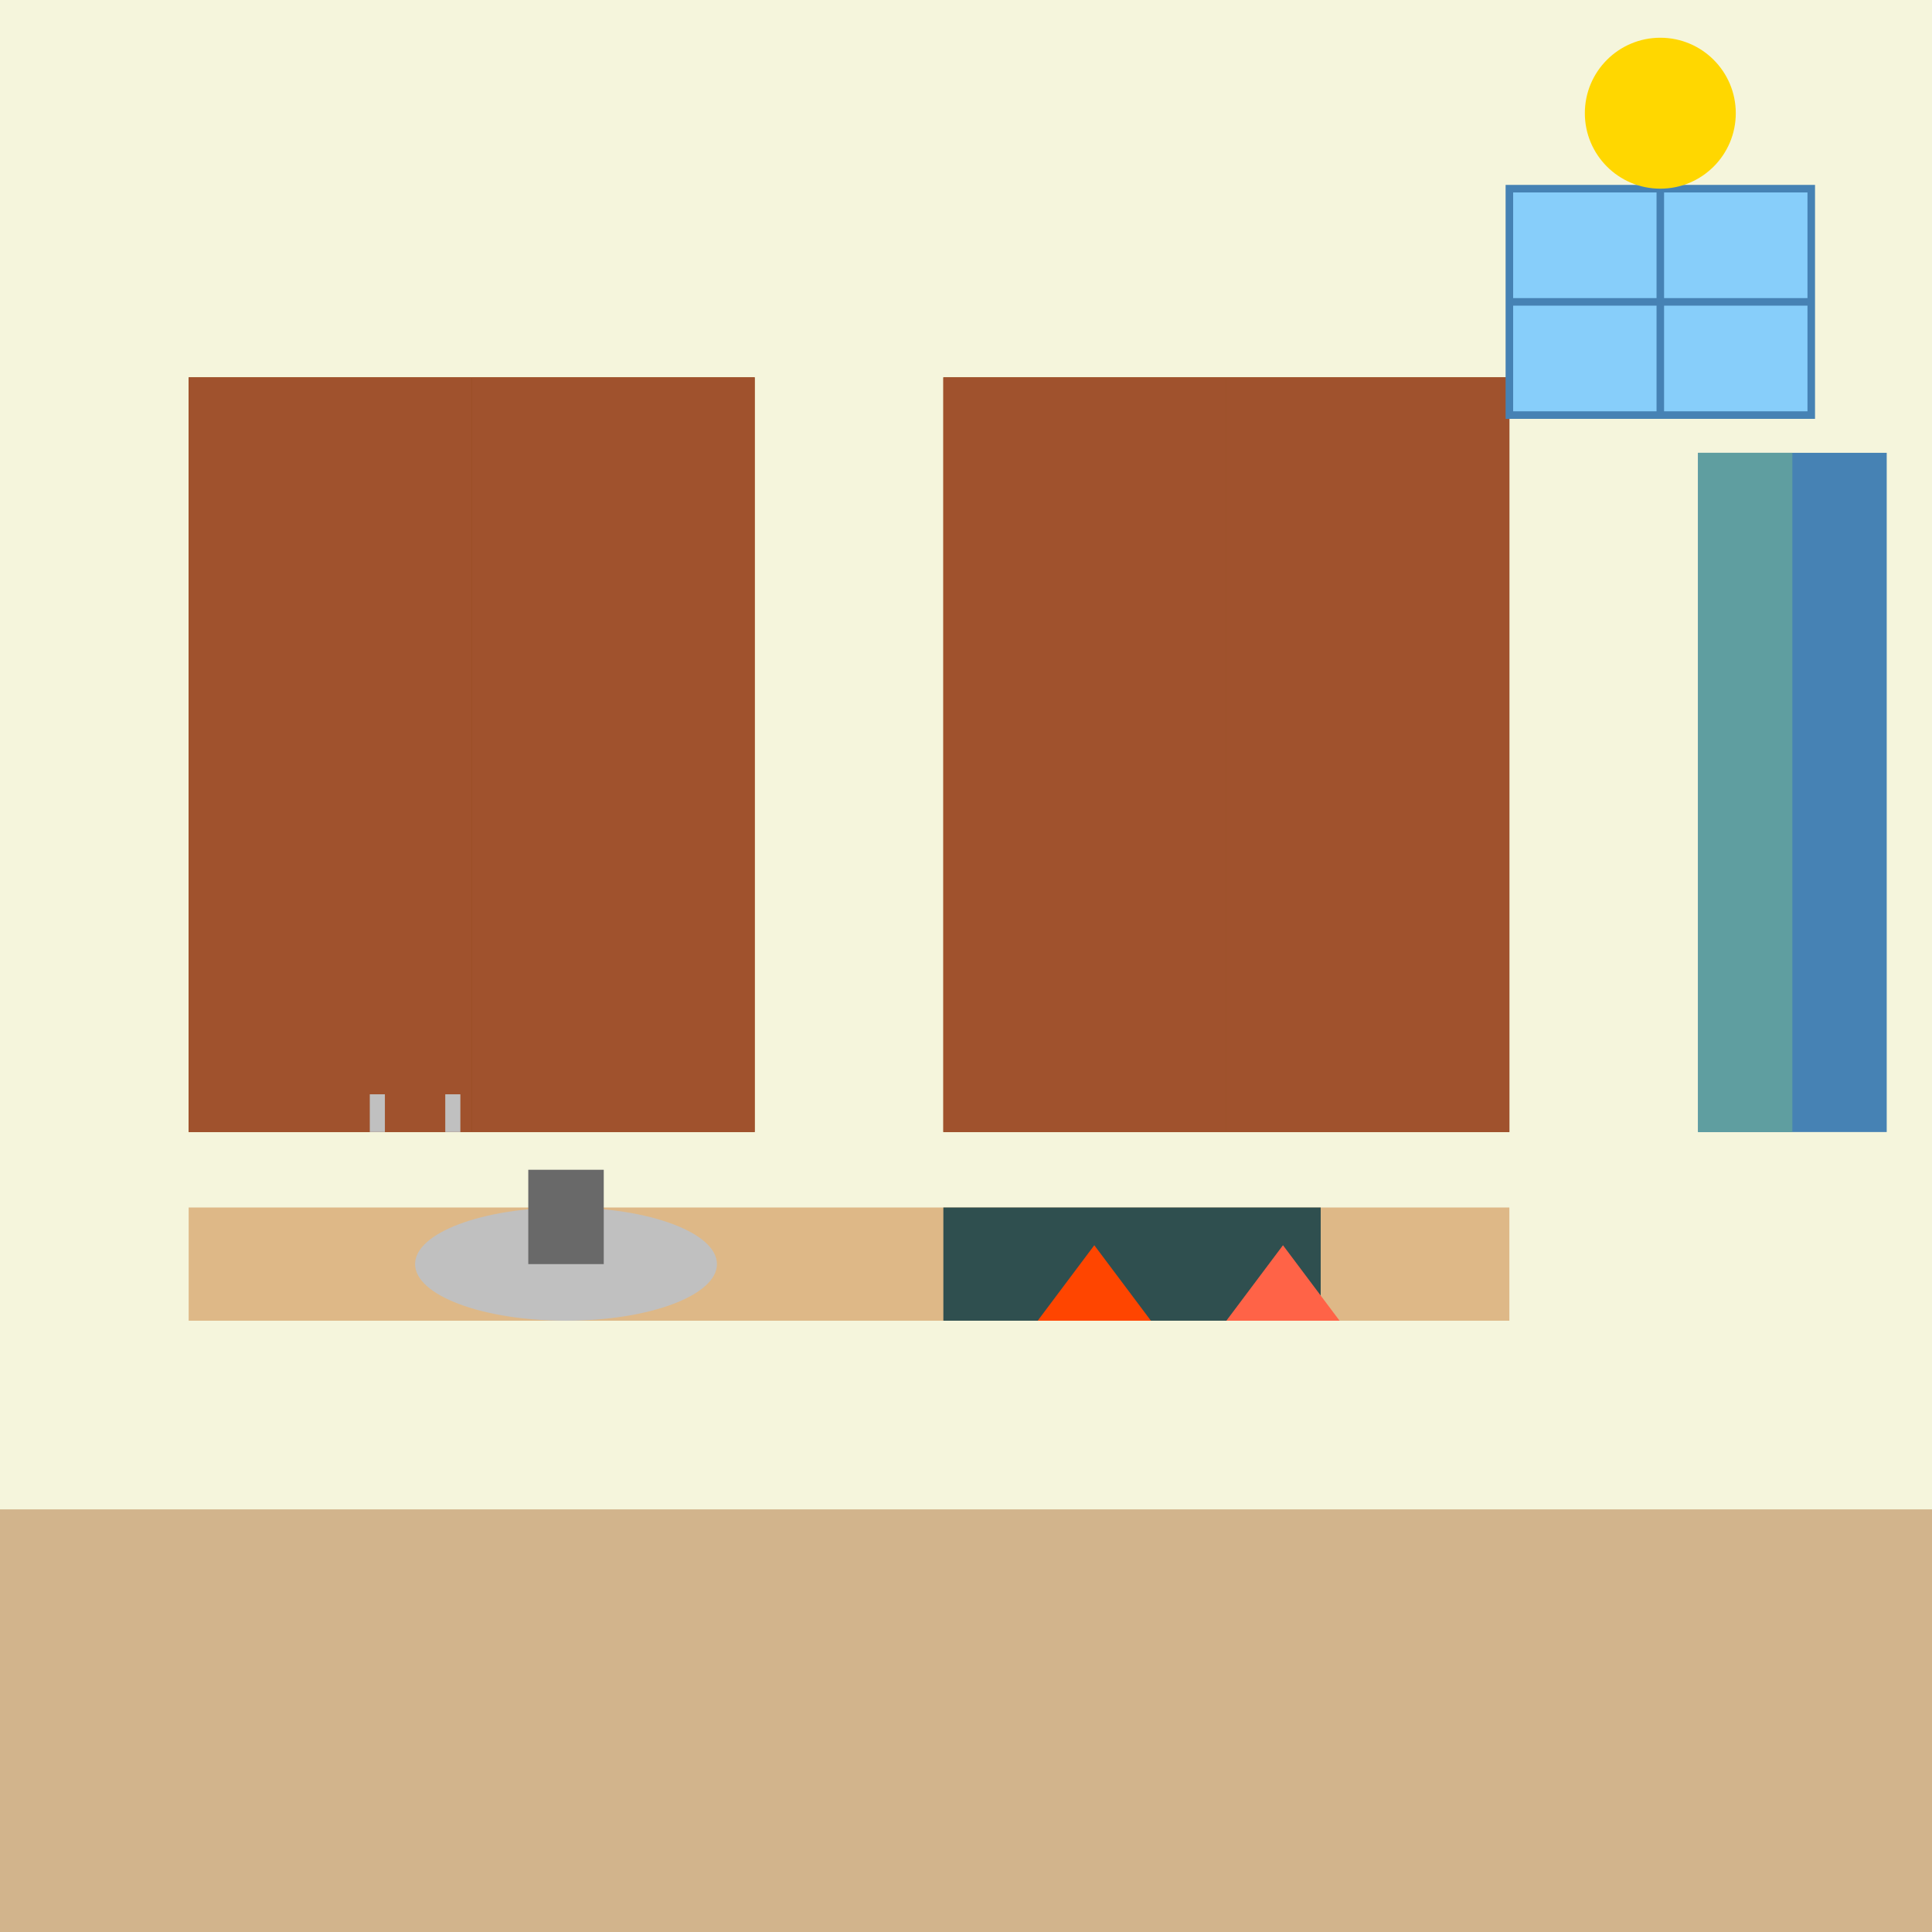 <!--

Generated by DrawGPT.
Free, open source, AI generated images in SVG, PNG, and HTML Canvas format.
https://drawgpt.ai

Created: 2024-12-30T15:35:51+00:00
-->
<svg viewBox="0 0 512 512" xmlns="http://www.w3.org/2000/svg">
  <title>Kuchyňská Radost</title>
  <desc>Vítejte ve veselém kuchyňském světě, kde se každý hrnec raduje a talíře tančí!</desc>
  <!-- Walls -->
  <rect id="wall" class="wall" x="0" y="0" width="512" height="512" fill="#f5f5dc"/>
  <!-- Floor -->
  <rect id="floor" class="floor" x="0" y="400" width="512" height="112" fill="#d2b48c"/>
  <!-- Cabinets -->
  <rect id="cabinet1" class="cabinet" x="50" y="100" width="150" height="200" fill="#8b4513" />
  <rect id="cabinet2" class="cabinet" x="250" y="100" width="150" height="200" fill="#8b4513" />
  <!-- Cabinet Doors with Animation -->
  <rect id="door1" class="door" x="50" y="100" width="75" height="200" fill="#a0522d">
    <animateTransform attributeName="transform" type="translate" from="0,0" to="-10,0" dur="2.5s" repeatCount="indefinite" />
  </rect>
  <rect id="door2" class="door" x="125" y="100" width="75" height="200" fill="#a0522d">
    <animateTransform attributeName="transform" type="translate" from="0,0" to="10,0" dur="2.5s" repeatCount="indefinite" />
  </rect>
  <rect id="door3" class="door" x="250" y="100" width="75" height="200" fill="#a0522d">
    <animateTransform attributeName="transform" type="translate" from="0,0" to="-10,0" dur="2.5s" repeatCount="indefinite" />
  </rect>
  <rect id="door4" class="door" x="325" y="100" width="75" height="200" fill="#a0522d">
    <animateTransform attributeName="transform" type="translate" from="0,0" to="10,0" dur="2.5s" repeatCount="indefinite" />
  </rect>
  <!-- Countertop -->
  <rect id="countertop" class="countertop" x="50" y="320" width="350" height="30" fill="#deb887"/>
  <!-- Sink -->
  <ellipse id="sink" class="sink" cx="150" cy="335" rx="40" ry="15" fill="#c0c0c0">
    <animate attributeName="fill" values="#c0c0c0;#a9a9a9;#c0c0c0" dur="5s" repeatCount="indefinite" />
  </ellipse>
  <!-- Faucet -->
  <rect id="faucet" class="faucet" x="140" y="310" width="20" height="25" fill="#696969">
    <animateTransform attributeName="y" type="translate" from="0" to="-10" dur="2.5s" repeatCount="indefinite" />
  </rect>
  <!-- Stove -->
  <rect id="stove" class="stove" x="250" y="320" width="100" height="30" fill="#2f4f4f" />
  <!-- Stove Flames with Animation -->
  <polygon id="flame1" class="flame" points="275,350 290,330 305,350" fill="#ff4500">
    <animate attributeName="points" values="275,350 290,330 305,350;275,355 290,335 305,355;275,350 290,330 305,350" dur="5s" repeatCount="indefinite" />
  </polygon>
  <polygon id="flame2" class="flame" points="325,350 340,330 355,350" fill="#ff6347">
    <animate attributeName="points" values="325,350 340,330 355,350;325,355 340,335 355,355;325,350 340,330 355,350" dur="5s" repeatCount="indefinite" />
  </polygon>
  <!-- Refrigerator -->
  <rect id="refrigerator" class="refrigerator" x="450" y="120" width="50" height="180" fill="#4682b4">
    <animateTransform attributeName="transform" type="translate" from="0,0" to="0,10" dur="5s" repeatCount="indefinite" />
  </rect>
  <!-- Refrigerator Door with Animation -->
  <rect id="refDoor" class="refDoor" x="450" y="120" width="25" height="180" fill="#5f9ea0">
    <animateTransform attributeName="transform" type="rotate" from="0 450 120" to="20 450 120" dur="5s" repeatCount="indefinite" />
  </rect>
  <!-- Utensils -->
  <line id="spoon" class="utensil" x1="100" y1="300" x2="100" y2="290" stroke="#c0c0c0" stroke-width="4">
    <animateTransform attributeName="transform" type="rotate" from="0 100 300" to="15 100 300" dur="2.5s" repeatCount="indefinite" />
  </line>
  <line id="fork" class="utensil" x1="120" y1="300" x2="120" y2="290" stroke="#c0c0c0" stroke-width="4">
    <animateTransform attributeName="transform" type="rotate" from="0 120 300" to="-15 120 300" dur="2.5s" repeatCount="indefinite" />
  </line>
  <!-- Window -->
  <rect id="window" class="window" x="400" y="50" width="80" height="60" fill="#87cefa" stroke="#4682b4" stroke-width="2" />
  <!-- Window Panes -->
  <line x1="440" y1="50" x2="440" y2="110" stroke="#4682b4" stroke-width="2"/>
  <line x1="400" y1="80" x2="480" y2="80" stroke="#4682b4" stroke-width="2"/>
  <!-- Animated Sun Outside Window -->
  <circle id="sun" class="sun" cx="440" cy="30" r="20" fill="#ffd700">
    <animateTransform attributeName="transform" type="rotate" from="0 440 30" to="360 440 30" dur="5s" repeatCount="indefinite" />
  </circle>
</svg>